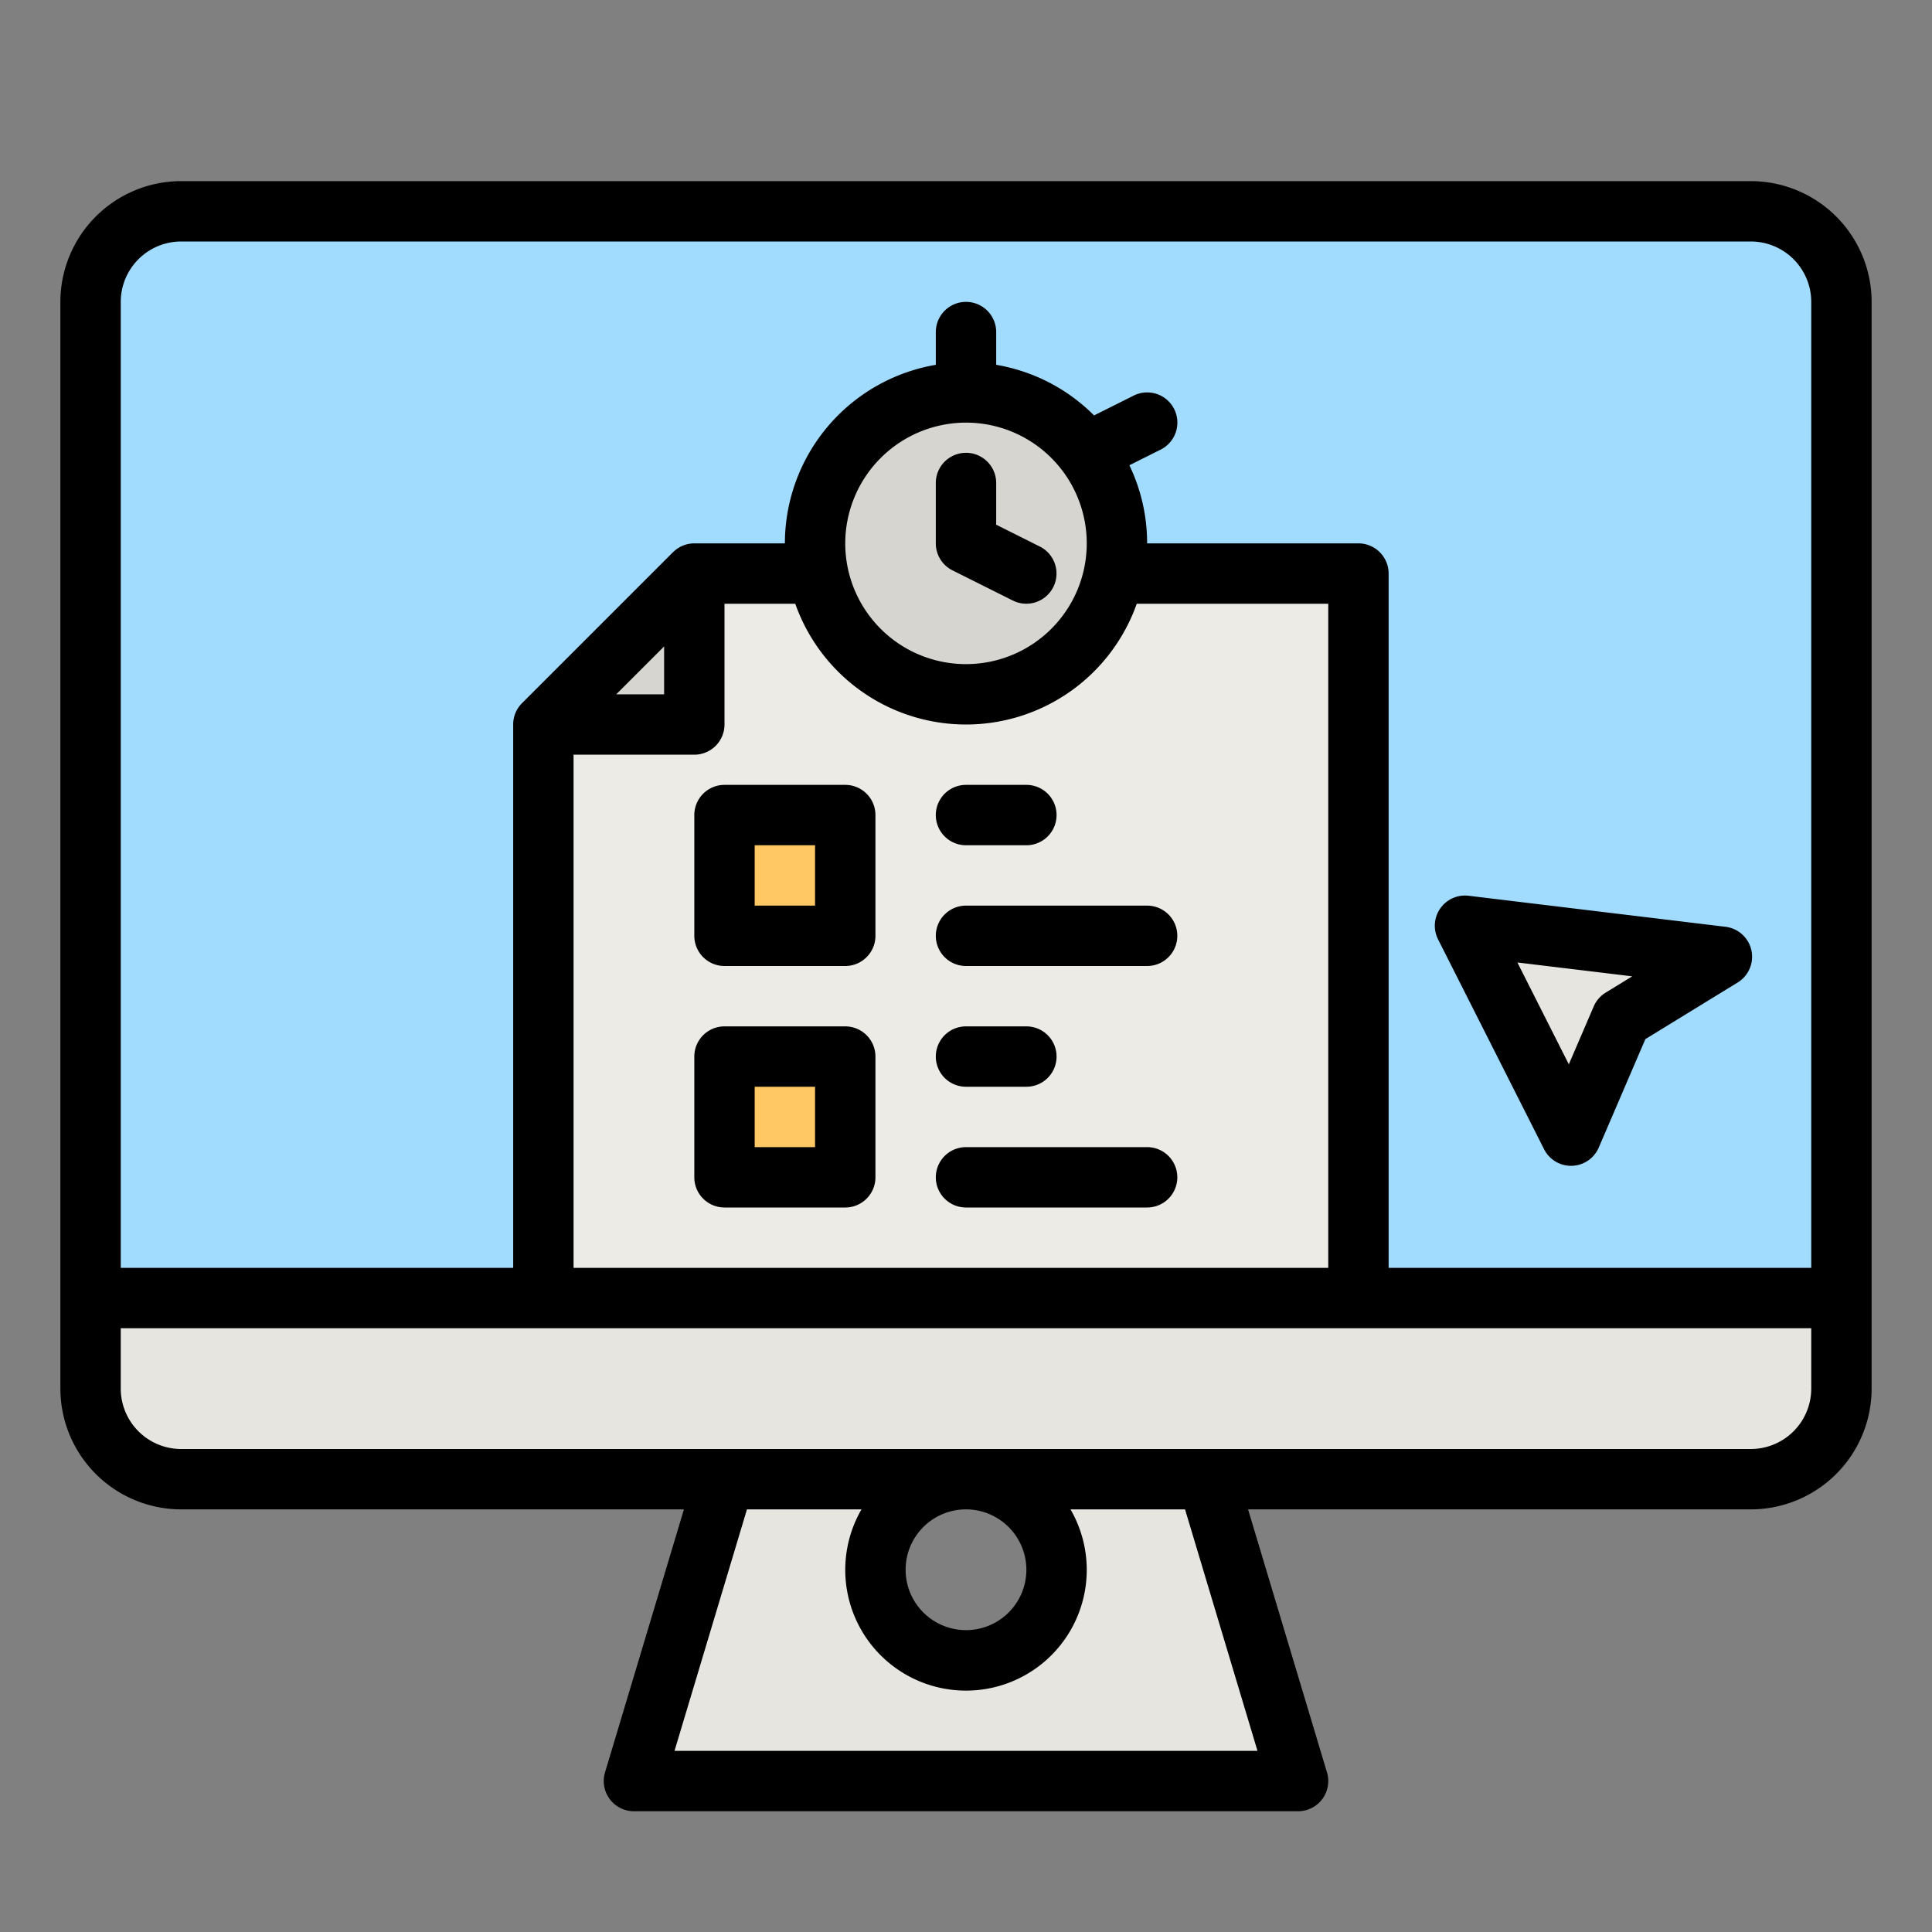 <svg id="filled_outline" height="512" viewBox="0 0 512 512" width="512" xmlns="http://www.w3.org/2000/svg" data-name="filled outline"><rect x="0" y="0" width="512" height="512" fill="#808080" stroke="none"/><path d="m488 80a24 24 0 0 0 -24-24h-416a24 24 0 0 0 -24 24v264h464z" fill="#a1dcff"/><g fill="#e6e5e0"><path d="m24 344v24a24 24 0 0 0 24 24h416a24 24 0 0 0 24-24v-24z"/><path d="m320 392h-64a24 24 0 1 1 -24 24 24 24 0 0 1 24-24h-64l-24 80h176z"/><path d="m256 392a23.998 23.998 0 0 0 -22.62 16h-46.18l4.8-16z"/><path d="m324.8 408h-46.18a23.998 23.998 0 0 0 -22.62-16h64z"/></g><path d="m360 344h-216v-152h40v-40h176z" fill="#ecebe6"/><path d="m192 216h32v32h-32z" fill="#ffc864"/><path d="m192 280h32v32h-32z" fill="#ffc864"/><circle cx="256" cy="144" fill="#d6d5d0" r="40"/><path d="m184 152-40 40h40z" fill="#d6d5d0"/><path d="m388.241 245.329 28.098 55.626 13.357-31.076 26.625-16.327z" fill="#e6e5e0"/><path d="m464 48h-416a32.036 32.036 0 0 0 -32 32v288a32.036 32.036 0 0 0 32 32h133.248l-20.91 69.701a8 8 0 0 0 7.662 10.299h176a8 8 0 0 0 7.663-10.299l-20.91-69.701h133.248a32.036 32.036 0 0 0 32-32v-288a32.036 32.036 0 0 0 -32-32zm-416 16h416a16.018 16.018 0 0 1 16 16v256h-112v-184a8 8 0 0 0 -8-8h-56a47.712 47.712 0 0 0 -4.701-20.705l8.279-4.139a8 8 0 1 0 -7.155-14.311l-10.485 5.243a47.924 47.924 0 0 0 -25.937-13.408v-8.679a8 8 0 0 0 -16 0v8.679a48.069 48.069 0 0 0 -40 47.321h-24a7.961 7.961 0 0 0 -5.312 2.03c-.105.088-.215.185-.332.302l-.017.016-39.992 39.992a7.975 7.975 0 0 0 -2.347 5.66v144h-104v-256a16.018 16.018 0 0 1 16-16zm104 136h32a8 8 0 0 0 8-8v-32h18.752a47.99 47.99 0 0 0 90.496 0h50.752v176h-200zm11.313-16 12.687-12.687v12.687zm92.686-72a32 32 0 1 1 -32 32 32.036 32.036 0 0 1 32-32zm77.248 352h-154.495l19.2-64h30.353a32 32 0 1 0 55.39 0h30.353zm-61.248-48a16 16 0 1 1 -16-16 16.018 16.018 0 0 1 16 16zm208-48a16.018 16.018 0 0 1 -16 16h-416a16.018 16.018 0 0 1 -16-16v-16h448z"/><path d="m224 208h-32a8 8 0 0 0 -8 8v32a8 8 0 0 0 8 8h32a8 8 0 0 0 8-8v-32a8 8 0 0 0 -8-8zm-8 32h-16v-16h16z"/><path d="m224 272h-32a8 8 0 0 0 -8 8v32a8 8 0 0 0 8 8h32a8 8 0 0 0 8-8v-32a8 8 0 0 0 -8-8zm-8 32h-16v-16h16z"/><path d="m256 224h16a8 8 0 0 0 0-16h-16a8 8 0 0 0 0 16z"/><path d="m304 240h-48a8 8 0 0 0 0 16h48a8 8 0 0 0 0-16z"/><path d="m409.199 304.562a8 8 0 0 0 7.14 4.393c.083 0 .165-.002.248-.004a8.001 8.001 0 0 0 7.103-4.837l12.354-28.743 24.46-15a8 8 0 0 0 -3.223-14.762l-68.08-8.223a8 8 0 0 0 -8.1 11.549zm23.359-45.822-7.044 4.319a7.998 7.998 0 0 0 -3.167 3.661l-6.591 15.335-13.634-26.992z"/><path d="m256 288h16a8 8 0 0 0 0-16h-16a8 8 0 0 0 0 16z"/><path d="m304 304h-48a8 8 0 0 0 0 16h48a8 8 0 0 0 0-16z"/><path d="m252.422 151.155 16 8a8 8 0 0 0 7.155-14.311l-11.578-5.789v-11.056a8 8 0 0 0 -16 0v16a7.999 7.999 0 0 0 4.422 7.155z"/></svg>